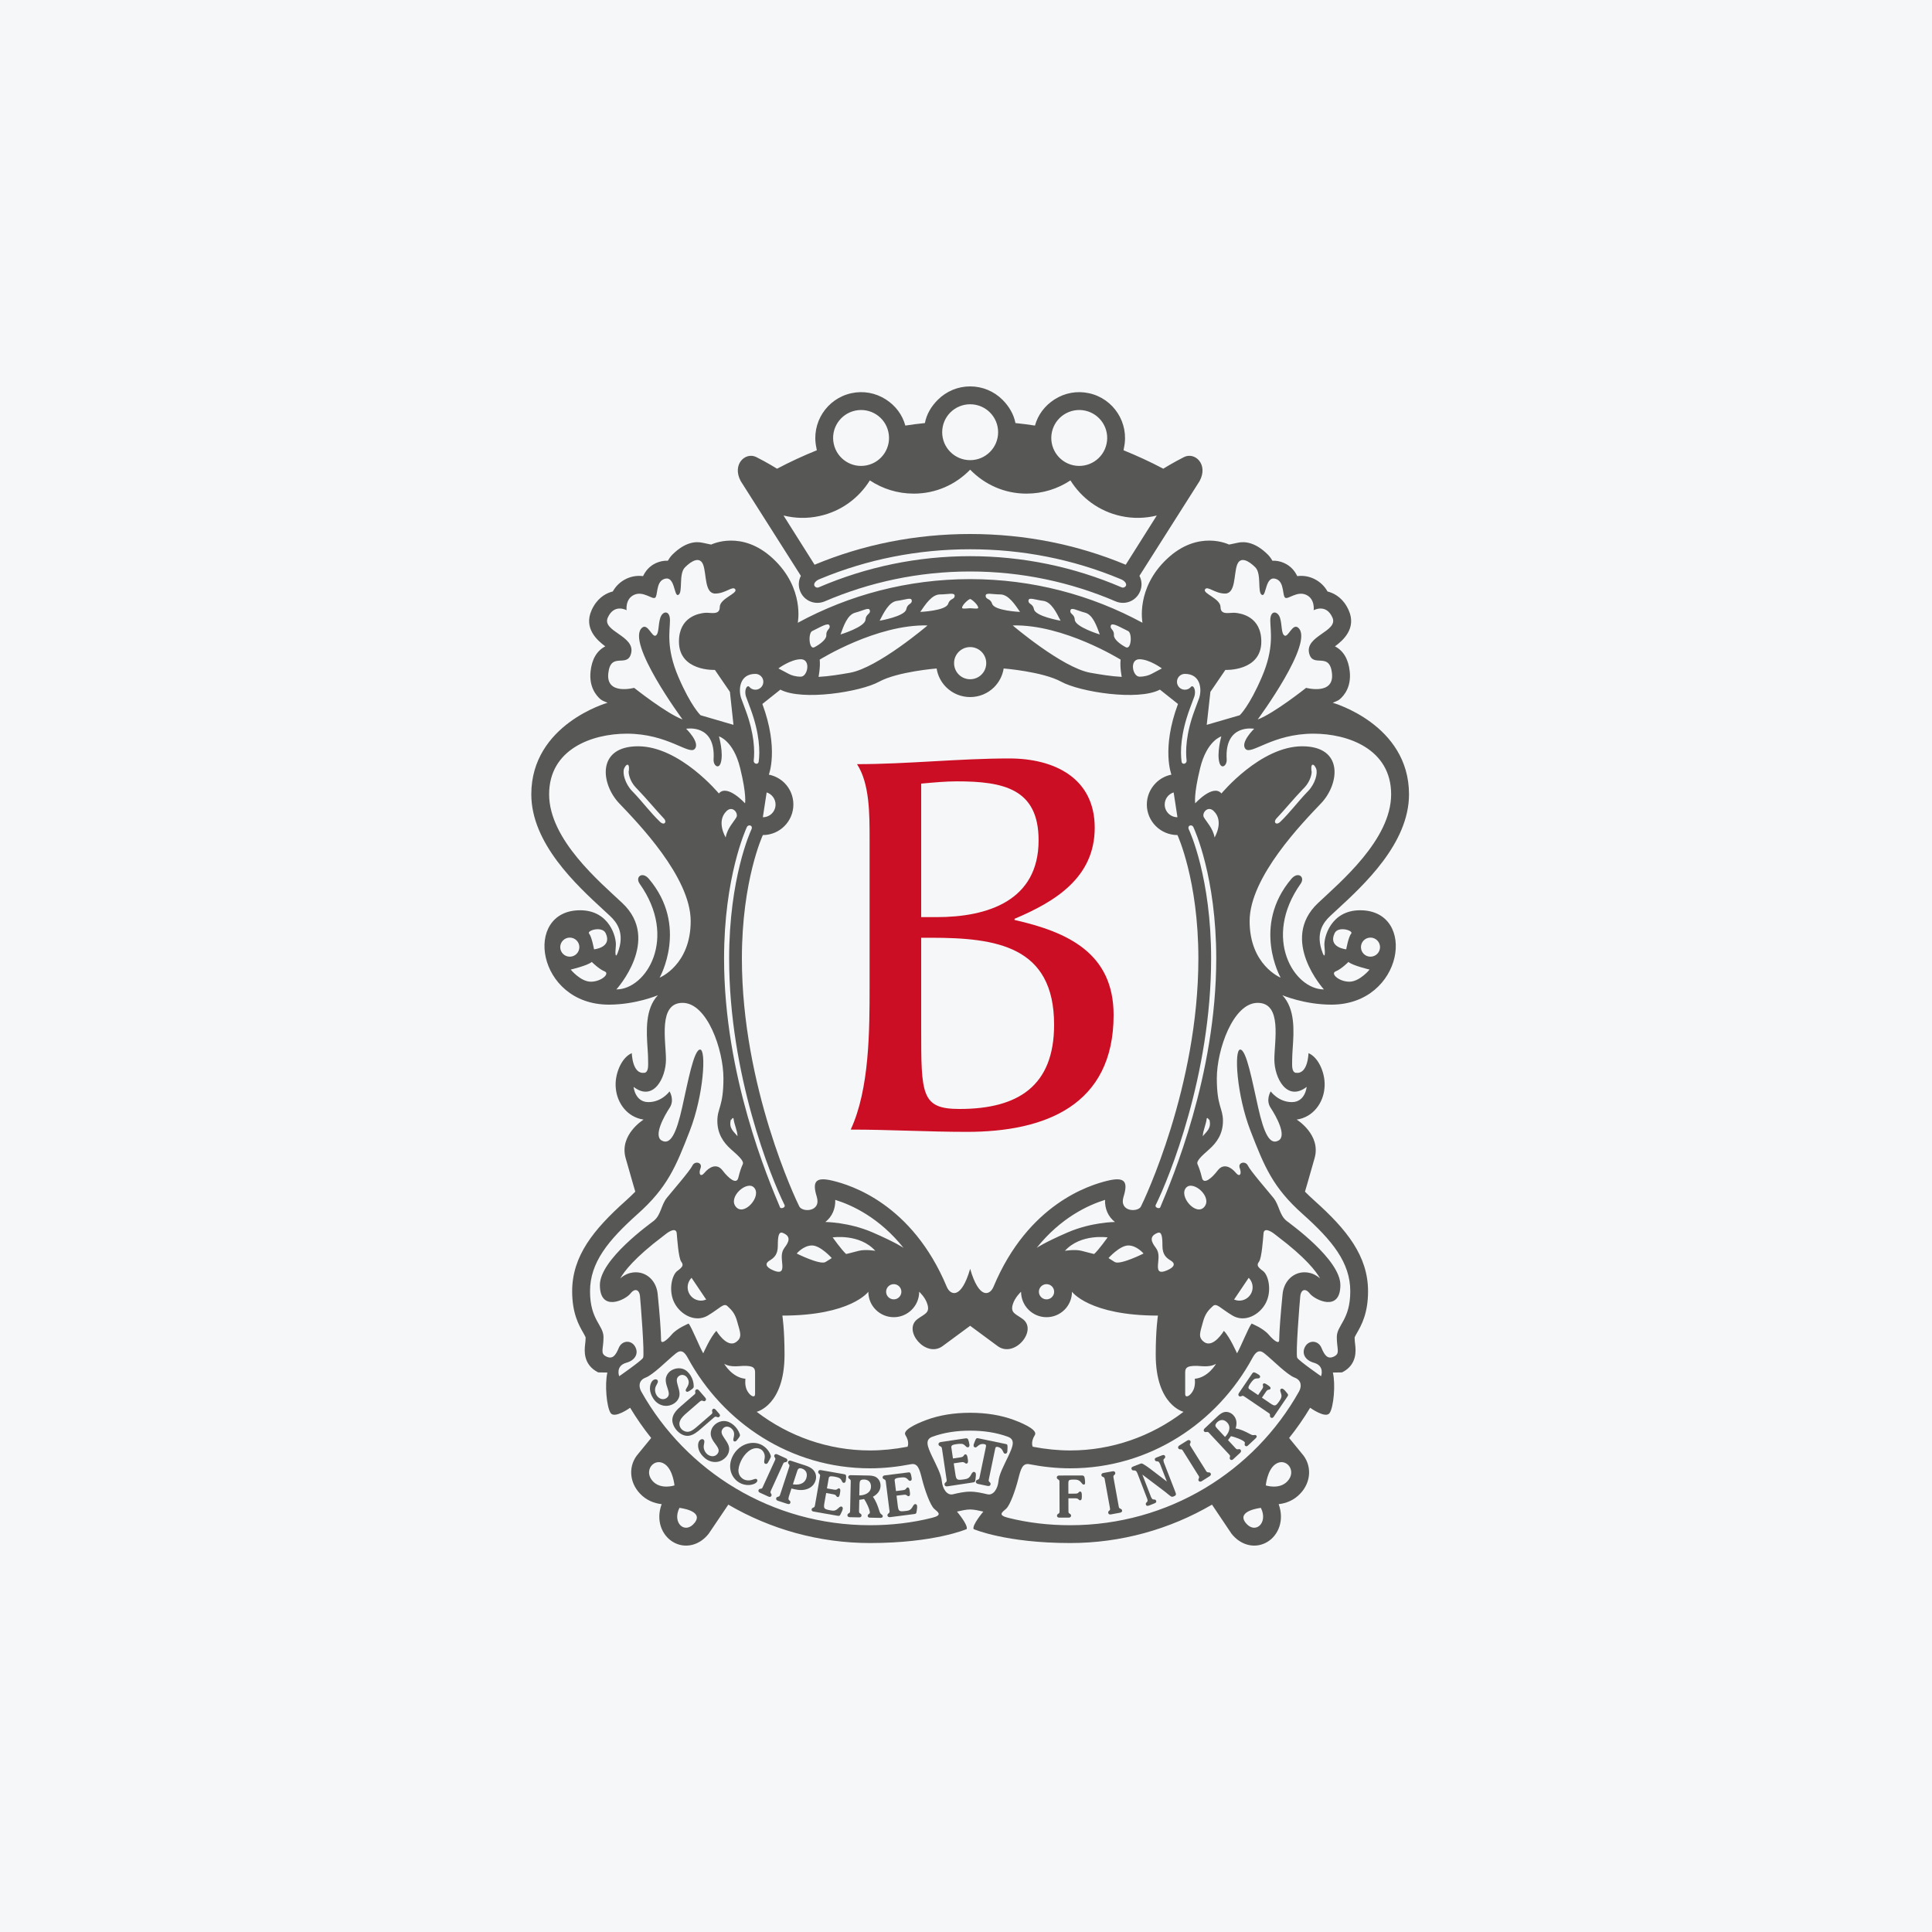 <svg width="40" height="40" viewBox="0 0 40 40" fill="none" xmlns="http://www.w3.org/2000/svg">
<rect width="40" height="40" fill="#F6F7F8"/>
<path d="M16.966 10.684C17.417 10.586 17.784 10.309 18.009 9.946C18.27 10.119 18.582 10.22 18.918 10.22C19.379 10.22 19.788 10.031 20.086 9.724C20.385 10.031 20.793 10.22 21.253 10.22C21.59 10.22 21.902 10.119 22.162 9.946C22.389 10.309 22.755 10.586 23.206 10.684C23.461 10.74 23.714 10.732 23.95 10.673L23.307 11.692C22.314 11.278 21.229 11.056 20.086 11.056C18.944 11.056 17.858 11.278 16.865 11.692L16.222 10.673C16.459 10.732 16.712 10.74 16.966 10.684ZM17.705 8.502C18.017 8.434 18.326 8.632 18.393 8.944C18.461 9.257 18.263 9.565 17.95 9.633C17.638 9.701 17.33 9.503 17.262 9.19C17.194 8.878 17.392 8.57 17.705 8.502ZM20.086 8.37C20.406 8.37 20.665 8.628 20.665 8.949C20.665 9.268 20.406 9.527 20.086 9.527C19.766 9.527 19.507 9.268 19.507 8.949C19.507 8.628 19.766 8.37 20.086 8.37ZM21.779 8.944C21.847 8.632 22.155 8.434 22.468 8.502C22.78 8.57 22.978 8.878 22.91 9.19C22.842 9.503 22.534 9.701 22.221 9.633C21.909 9.565 21.711 9.257 21.779 8.944ZM23.312 12.125C23.302 12.146 23.287 12.155 23.275 12.161C23.263 12.165 23.243 12.17 23.221 12.16C22.226 11.733 21.171 11.515 20.086 11.515C19.001 11.515 17.945 11.733 16.951 12.16C16.929 12.17 16.91 12.165 16.897 12.161C16.886 12.155 16.87 12.146 16.861 12.125C16.844 12.088 16.878 12.033 16.947 12L16.986 11.983C17.962 11.578 19.006 11.372 20.086 11.372C21.167 11.372 22.21 11.578 23.185 11.983L23.224 12C23.293 12.033 23.328 12.088 23.312 12.125ZM16.581 11.922C16.53 12.02 16.523 12.14 16.57 12.249C16.654 12.445 16.88 12.534 17.076 12.45C18 12.054 19.017 11.832 20.086 11.832C21.155 11.832 22.172 12.054 23.096 12.45C23.292 12.534 23.518 12.445 23.602 12.249C23.65 12.14 23.642 12.02 23.591 11.922L24.837 9.959C25.023 9.612 24.737 9.351 24.514 9.463C24.291 9.575 24.084 9.704 24.084 9.704C23.818 9.563 23.542 9.436 23.261 9.322C23.266 9.302 23.267 9.289 23.271 9.269C23.382 8.758 23.057 8.252 22.546 8.141C22.299 8.087 22.045 8.133 21.832 8.27C21.634 8.397 21.49 8.584 21.428 8.811C21.298 8.79 21.156 8.773 21.024 8.759C20.988 8.575 20.891 8.413 20.757 8.278C20.578 8.099 20.339 8 20.086 8C19.833 8 19.595 8.099 19.416 8.278C19.28 8.413 19.184 8.575 19.149 8.759C19.015 8.773 18.875 8.79 18.744 8.811C18.682 8.584 18.539 8.397 18.341 8.27C18.127 8.133 17.874 8.087 17.627 8.141C17.116 8.252 16.79 8.758 16.902 9.269C16.906 9.289 16.906 9.302 16.912 9.322C16.63 9.436 16.355 9.563 16.088 9.704C16.088 9.704 15.881 9.575 15.658 9.463C15.435 9.351 15.15 9.612 15.335 9.959L16.581 11.922Z" fill="#575756"/>
<path d="M28.374 19.807C28.265 19.807 28.177 19.719 28.177 19.609C28.177 19.501 28.265 19.412 28.374 19.412C28.483 19.412 28.572 19.501 28.572 19.609C28.572 19.719 28.483 19.807 28.374 19.807ZM27.937 20.325C27.723 20.325 27.537 20.157 27.654 20.111C27.771 20.065 27.918 19.916 27.918 19.916C28.002 19.991 28.356 20.074 28.356 20.074C28.356 20.074 28.151 20.325 27.937 20.325ZM27.632 19.321C27.704 19.166 28.03 19.265 27.975 19.33C27.918 19.395 27.872 19.655 27.872 19.655C27.872 19.655 27.49 19.619 27.632 19.321ZM27.152 15.953C27.152 15.953 27.137 15.841 27.174 15.833C27.212 15.823 27.248 15.911 27.248 15.911C27.289 16.008 27.228 16.227 27.084 16.378L27.053 16.41C26.873 16.598 26.707 16.822 26.507 17.015C26.42 17.098 26.357 17.02 26.426 16.947C26.594 16.77 26.763 16.56 26.977 16.336L27.008 16.305C27.134 16.172 27.17 15.995 27.152 15.953ZM26.927 18.299C27.029 18.156 26.874 18.034 26.737 18.195C25.909 19.172 26.514 20.241 26.514 20.241C26.514 20.241 25.872 19.982 25.872 19.07C25.872 18.158 26.97 17.032 27.351 16.632C27.733 16.232 27.826 15.451 26.961 15.451C26.096 15.451 25.289 16.428 25.289 16.428C25.115 16.224 24.746 16.632 24.746 16.632C24.746 16.632 24.709 16.465 24.849 15.898C24.989 15.33 25.286 15.246 25.286 15.246C25.286 15.246 25.187 15.597 25.248 15.795C25.291 15.933 25.406 15.851 25.397 15.72C25.351 14.976 25.966 15.088 25.966 15.088C25.966 15.088 25.668 15.377 25.788 15.507C25.909 15.636 26.346 15.19 27.193 15.19C27.909 15.19 28.802 15.507 28.802 16.446C28.802 17.386 27.741 18.269 27.287 18.698C26.477 19.461 27.41 20.485 27.41 20.485C26.793 20.485 26.133 19.423 26.927 18.299ZM27.053 22.503C27.053 22.503 27.026 22.818 26.746 22.818C26.468 22.818 26.309 22.596 26.309 22.596C26.309 22.596 26.197 22.772 26.309 22.939C26.42 23.107 26.649 23.518 26.469 23.614C26.29 23.712 26.17 23.47 26.049 22.93C25.927 22.391 25.807 21.73 25.677 21.73C25.547 21.73 25.602 22.67 25.891 23.414C26.179 24.158 26.355 24.587 26.97 25.135C27.584 25.684 27.956 26.14 27.956 26.735C27.956 27.331 27.677 27.433 27.677 27.684C27.677 27.935 27.751 28.019 27.621 28.084C27.49 28.149 27.425 28.065 27.36 27.907C27.295 27.749 27.104 27.737 27.023 27.878C26.942 28.019 27.021 28.164 27.202 28.214C27.435 28.279 27.351 28.493 27.351 28.493C27.351 28.493 26.895 28.177 26.858 28.112C26.82 28.047 26.909 26.948 26.921 26.832C26.933 26.716 27.016 26.651 27.118 26.782C27.221 26.912 27.751 27.176 27.751 26.605C27.751 26.075 26.711 25.336 26.635 25.275C26.486 25.153 26.486 24.949 26.365 24.8C26.244 24.651 25.887 24.239 25.837 24.134C25.788 24.027 25.621 24.066 25.668 24.186C25.713 24.307 25.668 24.382 25.584 24.279C25.5 24.177 25.337 24.067 25.211 24.233C25.085 24.398 24.92 24.534 24.885 24.384C24.849 24.233 24.82 24.167 24.793 24.102C24.765 24.037 24.876 23.935 25.034 23.796C25.193 23.656 25.32 23.474 25.32 23.207C25.32 22.939 25.193 22.911 25.193 22.325C25.193 21.739 25.528 20.763 26.039 20.763C26.552 20.763 26.384 21.554 26.384 21.935C26.384 22.316 26.644 22.818 27.053 22.503ZM26.895 28.809C25.968 30.464 24.191 31.578 22.159 31.578C21.715 31.578 21.283 31.528 20.871 31.424C20.652 31.369 20.746 31.311 20.83 31.238C20.914 31.163 21.025 30.847 21.081 30.624C21.137 30.4 21.174 30.289 21.312 30.315C21.586 30.368 21.869 30.4 22.159 30.4C23.799 30.4 25.201 29.461 25.931 28.114C26.058 27.879 26.151 28 26.254 28.084C26.355 28.168 26.653 28.465 26.802 28.521C26.951 28.577 26.951 28.707 26.895 28.809ZM26.653 30.67C26.486 30.847 26.207 30.754 26.207 30.754C26.207 30.754 26.235 30.437 26.403 30.317C26.621 30.159 26.863 30.449 26.653 30.67ZM25.788 31.526C25.593 31.275 26.105 31.219 26.105 31.219C26.263 31.535 25.984 31.777 25.788 31.526ZM20.445 30.938C20.329 30.911 20.211 30.883 20.086 30.883C19.961 30.883 19.843 30.911 19.727 30.938C19.604 30.965 19.515 30.822 19.5 30.67C19.485 30.518 19.392 30.351 19.296 30.149C19.201 29.947 19.143 29.805 19.305 29.746C19.548 29.657 19.813 29.62 20.086 29.62C20.359 29.62 20.623 29.657 20.866 29.746C21.028 29.805 20.971 29.947 20.876 30.149C20.78 30.351 20.687 30.518 20.672 30.67C20.656 30.822 20.568 30.965 20.445 30.938ZM19.3 31.424C18.888 31.528 18.456 31.578 18.013 31.578C15.98 31.578 14.203 30.464 13.276 28.809C13.22 28.707 13.22 28.577 13.369 28.521C13.518 28.465 13.816 28.168 13.918 28.084C14.02 28 14.114 27.879 14.24 28.114C14.971 29.461 16.373 30.4 18.013 30.4C18.302 30.4 18.585 30.368 18.86 30.315C18.997 30.289 19.035 30.4 19.09 30.624C19.146 30.847 19.258 31.163 19.341 31.238C19.425 31.311 19.518 31.369 19.3 31.424ZM14.383 31.526C14.188 31.777 13.909 31.535 14.067 31.219C14.067 31.219 14.579 31.275 14.383 31.526ZM13.518 30.67C13.309 30.449 13.55 30.159 13.769 30.317C13.936 30.437 13.964 30.754 13.964 30.754C13.964 30.754 13.686 30.847 13.518 30.67ZM12.82 28.493C12.82 28.493 12.736 28.279 12.969 28.214C13.151 28.164 13.23 28.019 13.148 27.878C13.067 27.737 12.876 27.749 12.811 27.907C12.746 28.065 12.681 28.149 12.55 28.084C12.42 28.019 12.495 27.935 12.495 27.684C12.495 27.433 12.216 27.331 12.216 26.735C12.216 26.14 12.588 25.684 13.201 25.135C13.816 24.587 13.993 24.158 14.281 23.414C14.57 22.67 14.625 21.73 14.495 21.73C14.365 21.73 14.244 22.391 14.123 22.93C14.002 23.47 13.88 23.712 13.701 23.614C13.523 23.518 13.751 23.107 13.862 22.939C13.974 22.772 13.862 22.596 13.862 22.596C13.862 22.596 13.704 22.818 13.425 22.818C13.146 22.818 13.118 22.503 13.118 22.503C13.528 22.818 13.788 22.316 13.788 21.935C13.788 21.554 13.621 20.763 14.132 20.763C14.644 20.763 14.978 21.739 14.978 22.325C14.978 22.911 14.852 22.939 14.852 23.207C14.852 23.474 14.978 23.656 15.136 23.796C15.294 23.935 15.406 24.037 15.379 24.102C15.35 24.167 15.323 24.233 15.286 24.384C15.25 24.534 15.086 24.398 14.96 24.233C14.834 24.067 14.672 24.177 14.588 24.279C14.504 24.382 14.457 24.307 14.504 24.186C14.55 24.066 14.383 24.027 14.335 24.134C14.285 24.239 13.927 24.651 13.806 24.8C13.686 24.949 13.686 25.153 13.537 25.275C13.46 25.336 12.42 26.075 12.42 26.605C12.42 27.176 12.951 26.912 13.052 26.782C13.155 26.651 13.239 26.716 13.25 26.832C13.261 26.948 13.35 28.047 13.314 28.112C13.276 28.177 12.82 28.493 12.82 28.493ZM13.164 16.305L13.194 16.336C13.409 16.56 13.578 16.77 13.746 16.947C13.815 17.02 13.751 17.098 13.665 17.015C13.464 16.822 13.299 16.598 13.118 16.41L13.087 16.378C12.943 16.227 12.882 16.008 12.922 15.911C12.922 15.911 12.96 15.823 12.997 15.833C13.034 15.841 13.02 15.953 13.02 15.953C13.002 15.995 13.037 16.172 13.164 16.305ZM13.245 18.299C14.039 19.423 13.379 20.485 12.761 20.485C12.761 20.485 13.695 19.461 12.886 18.698C12.431 18.269 11.369 17.386 11.369 16.446C11.369 15.507 12.262 15.19 12.978 15.19C13.825 15.19 14.262 15.636 14.383 15.507C14.504 15.377 14.206 15.088 14.206 15.088C14.206 15.088 14.82 14.976 14.774 15.72C14.766 15.851 14.879 15.933 14.922 15.795C14.985 15.597 14.885 15.246 14.885 15.246C14.885 15.246 15.183 15.33 15.323 15.898C15.463 16.465 15.425 16.632 15.425 16.632C15.425 16.632 15.056 16.224 14.883 16.428C14.883 16.428 14.076 15.451 13.211 15.451C12.346 15.451 12.439 16.232 12.82 16.632C13.201 17.032 14.3 18.158 14.3 19.07C14.3 19.982 13.657 20.241 13.657 20.241C13.657 20.241 14.262 19.172 13.434 18.195C13.298 18.034 13.143 18.156 13.245 18.299ZM12.585 12.784C12.718 12.49 12.973 12.634 12.973 12.634C12.973 12.634 12.941 12.402 13.127 12.316C13.314 12.229 13.498 12.412 13.561 12.377C13.623 12.341 13.578 12.064 13.735 11.994C13.984 11.882 13.946 12.366 14.045 12.316C14.144 12.267 14.045 11.882 14.182 11.746C14.318 11.609 14.496 11.508 14.562 11.702C14.628 11.895 14.588 12.289 14.807 12.289C15.025 12.289 15.174 12.118 15.224 12.204C15.273 12.291 14.902 12.39 14.902 12.57C14.901 12.75 14.703 12.675 14.591 12.688C14.479 12.7 14.057 12.763 14.057 13.284C14.057 13.904 14.801 13.87 14.801 13.87L15.112 14.324L15.186 15.007L14.504 14.808C14.504 14.808 14.306 14.623 14.045 14.015C13.785 13.407 13.871 13.062 13.871 12.843C13.871 12.626 13.717 12.646 13.671 12.791C13.623 12.936 13.648 13.122 13.574 13.16C13.499 13.196 13.411 12.901 13.296 12.994C12.941 13.284 14.132 14.896 14.132 14.896C13.797 14.772 13.129 14.241 13.129 14.241C13.129 14.241 12.544 14.4 12.594 13.941C12.643 13.482 12.984 13.837 13.065 13.532C13.165 13.16 12.452 13.077 12.585 12.784ZM15.639 13.952C15.73 13.952 15.804 14.025 15.804 14.116C15.804 14.207 15.73 14.28 15.639 14.28C15.586 14.28 15.539 14.255 15.509 14.215C15.454 14.179 15.408 14.301 15.443 14.416L15.536 14.667C15.731 15.19 15.736 15.565 15.708 15.767C15.698 15.842 15.597 15.818 15.605 15.745C15.627 15.553 15.622 15.2 15.437 14.704L15.344 14.453C15.286 14.277 15.309 13.952 15.639 13.952ZM15.794 16.92L15.873 16.406C15.979 16.44 16.057 16.54 16.057 16.657C16.057 16.802 15.94 16.92 15.794 16.92ZM24.378 16.92C24.232 16.92 24.114 16.802 24.114 16.657C24.114 16.54 24.191 16.44 24.299 16.406L24.378 16.92ZM16.157 14.278C16.606 14.516 17.816 14.326 18.201 14.114C18.584 13.904 19.392 13.84 19.392 13.84C19.414 13.985 19.482 14.12 19.589 14.227C19.722 14.359 19.898 14.432 20.086 14.432C20.273 14.432 20.45 14.359 20.583 14.227C20.689 14.12 20.757 13.985 20.78 13.84C20.78 13.84 21.586 13.904 21.971 14.114C22.355 14.326 23.565 14.516 24.015 14.278L24.389 14.575C24.042 15.504 24.253 16.038 24.253 16.038C24.131 16.062 24.02 16.121 23.931 16.21C23.811 16.33 23.744 16.488 23.744 16.657C23.744 17.006 24.029 17.289 24.378 17.289C24.378 17.289 24.811 18.22 24.811 19.844C24.811 22.499 23.685 24.855 23.622 24.979C23.559 25.104 23.163 25.093 23.262 24.776C23.361 24.459 23.286 24.359 22.925 24.447C22.567 24.534 21.289 24.918 20.569 26.642C20.497 26.816 20.272 26.914 20.086 26.27C19.899 26.914 19.675 26.816 19.602 26.642C18.882 24.918 17.605 24.534 17.245 24.447C16.886 24.359 16.812 24.459 16.91 24.776C17.008 25.093 16.613 25.104 16.549 24.979C16.485 24.855 15.36 22.499 15.36 19.844C15.36 18.22 15.794 17.289 15.794 17.289C16.142 17.289 16.426 17.006 16.426 16.657C16.426 16.488 16.361 16.33 16.242 16.21C16.152 16.121 16.039 16.062 15.918 16.038C15.918 16.038 16.129 15.504 15.784 14.575L16.157 14.278ZM16.581 13.649C16.793 13.649 16.724 14.01 16.579 14.01C16.472 14.01 16.386 13.982 16.33 13.952L16.116 13.839C16.116 13.839 16.371 13.649 16.581 13.649ZM16.816 13.065C16.971 12.992 17.15 12.877 17.174 12.952C17.199 13.027 17.101 13.03 17.108 13.153C17.113 13.231 16.99 13.333 16.862 13.4C16.747 13.461 16.728 13.106 16.816 13.065ZM17.709 12.684C17.875 12.641 17.995 12.562 18.01 12.64C18.025 12.718 17.927 12.708 17.919 12.831C17.909 12.982 17.402 13.136 17.402 13.136C17.464 12.967 17.542 12.726 17.709 12.684ZM18.573 12.44C18.745 12.419 18.872 12.356 18.877 12.435C18.883 12.514 18.787 12.491 18.764 12.613C18.736 12.762 18.212 12.851 18.212 12.851C18.296 12.69 18.403 12.461 18.573 12.44ZM16.971 13.657C16.971 13.657 18.151 12.921 19.204 12.949C19.204 12.949 18.179 13.823 17.601 13.928C17.397 13.964 17.163 14.003 16.947 14.014C16.947 14.014 16.988 13.813 16.971 13.657ZM19.462 12.307C19.635 12.307 19.77 12.26 19.765 12.339C19.76 12.418 19.668 12.384 19.63 12.502C19.584 12.646 19.053 12.669 19.053 12.669C19.155 12.521 19.29 12.307 19.462 12.307ZM20.086 13.397C20.27 13.397 20.419 13.546 20.419 13.73C20.419 13.915 20.27 14.063 20.086 14.063C19.902 14.063 19.753 13.915 19.753 13.73C19.753 13.546 19.902 13.397 20.086 13.397ZM20.086 12.402C20.113 12.402 20.253 12.521 20.253 12.584C20.253 12.614 20.139 12.593 20.086 12.593C20.032 12.593 19.919 12.614 19.919 12.584C19.919 12.521 20.058 12.402 20.086 12.402ZM20.709 12.307C20.881 12.307 21.016 12.521 21.119 12.669C21.119 12.669 20.588 12.646 20.542 12.502C20.504 12.384 20.412 12.418 20.407 12.339C20.402 12.26 20.537 12.307 20.709 12.307ZM21.598 12.44C21.769 12.461 21.875 12.69 21.958 12.851C21.958 12.851 21.435 12.762 21.407 12.613C21.384 12.491 21.288 12.514 21.293 12.435C21.298 12.356 21.427 12.419 21.598 12.44ZM22.161 12.64C22.176 12.562 22.295 12.641 22.463 12.684C22.629 12.726 22.707 12.967 22.77 13.136C22.77 13.136 22.261 12.982 22.252 12.831C22.245 12.708 22.146 12.718 22.161 12.64ZM23.224 14.014C23.008 14.003 22.775 13.964 22.571 13.928C21.992 13.823 20.967 12.949 20.967 12.949C22.02 12.921 23.201 13.657 23.201 13.657C23.183 13.813 23.224 14.014 23.224 14.014ZM22.998 12.952C23.022 12.877 23.2 12.992 23.356 13.065C23.444 13.106 23.425 13.461 23.308 13.4C23.181 13.333 23.059 13.231 23.063 13.153C23.071 13.03 22.973 13.027 22.998 12.952ZM23.59 13.649C23.8 13.649 24.055 13.839 24.055 13.839L23.842 13.952C23.785 13.982 23.699 14.01 23.593 14.01C23.447 14.01 23.379 13.649 23.59 13.649ZM23.928 25.832C23.844 25.721 23.779 25.6 23.965 25.526C24.054 25.49 24.067 25.609 24.067 25.795C24.067 25.981 24.151 26.046 24.244 26.102C24.337 26.159 24.319 26.233 24.169 26.298C24.021 26.363 23.965 26.335 23.974 26.195C23.983 26.056 24.012 25.944 23.928 25.832ZM21.825 26.744C21.825 26.831 21.754 26.902 21.667 26.902C21.581 26.902 21.509 26.831 21.509 26.744C21.509 26.657 21.581 26.587 21.667 26.587C21.754 26.587 21.825 26.657 21.825 26.744ZM22.932 25.619C22.932 25.619 22.747 25.879 22.653 25.963C22.653 25.963 22.533 25.935 22.393 25.897C22.253 25.861 22.048 25.897 22.048 25.897C22.375 25.535 22.932 25.619 22.932 25.619ZM23.361 25.786C23.537 25.786 23.676 25.953 23.676 25.953C23.676 25.953 23.193 26.195 23.08 26.129C22.968 26.061 22.951 26.046 22.951 26.046C22.951 26.046 23.183 25.786 23.361 25.786ZM22.104 25.516C21.611 25.73 21.463 25.836 21.463 25.836C21.964 25.209 22.533 24.949 22.879 24.842C22.871 25.026 22.945 25.192 23.083 25.3C23.083 25.3 22.598 25.302 22.104 25.516ZM17.22 26.046C17.22 26.046 17.204 26.061 17.091 26.129C16.978 26.195 16.495 25.953 16.495 25.953C16.495 25.953 16.634 25.786 16.812 25.786C16.988 25.786 17.22 26.046 17.22 26.046ZM18.122 25.897C18.122 25.897 17.919 25.861 17.779 25.897C17.639 25.935 17.518 25.963 17.518 25.963C17.425 25.879 17.239 25.619 17.239 25.619C17.239 25.619 17.797 25.535 18.122 25.897ZM18.662 26.744C18.662 26.831 18.591 26.902 18.505 26.902C18.417 26.902 18.346 26.831 18.346 26.744C18.346 26.657 18.417 26.587 18.505 26.587C18.591 26.587 18.662 26.657 18.662 26.744ZM18.067 25.516C17.574 25.302 17.088 25.3 17.088 25.3C17.226 25.192 17.3 25.026 17.293 24.842C17.638 24.949 18.207 25.209 18.707 25.836C18.707 25.836 18.56 25.73 18.067 25.516ZM16.198 26.195C16.207 26.335 16.15 26.363 16.002 26.298C15.853 26.233 15.835 26.159 15.928 26.102C16.02 26.046 16.104 25.981 16.104 25.795C16.104 25.609 16.118 25.49 16.207 25.526C16.392 25.6 16.327 25.721 16.243 25.832C16.16 25.944 16.188 26.056 16.198 26.195ZM15.044 16.791C15.167 16.672 15.294 16.837 15.246 16.922C15.198 17.007 15.053 17.154 15.025 17.339C15.025 17.339 14.82 17.005 15.044 16.791ZM15.269 23.525C15.201 23.432 15.08 23.366 15.133 23.178C15.16 23.192 15.146 23.138 15.186 23.151C15.2 23.286 15.268 23.406 15.269 23.525ZM14.991 19.844C14.991 18.157 15.441 17.174 15.459 17.133C15.488 17.055 15.602 17.085 15.555 17.178C15.536 17.218 15.096 18.181 15.096 19.844C15.096 22.25 15.963 24.384 16.243 24.948C16.27 25.002 16.166 25.035 16.15 24.997C15.905 24.415 14.991 22.263 14.991 19.844ZM15.236 24.986C15.066 24.782 15.467 24.433 15.611 24.587C15.779 24.763 15.406 25.191 15.236 24.986ZM14.237 26.651C14.237 26.576 14.268 26.506 14.318 26.456L14.621 26.906C14.588 26.919 14.551 26.928 14.514 26.928C14.361 26.928 14.237 26.804 14.237 26.651ZM13.964 26.977C14.095 27.228 14.402 27.386 14.653 27.238C14.904 27.089 14.984 26.967 15.062 27.043C15.14 27.117 15.217 27.182 15.267 27.377C15.318 27.571 15.382 27.686 15.239 27.786C15.05 27.92 14.832 27.554 14.832 27.554C14.709 27.678 14.56 28.019 14.56 28.019C14.485 27.894 14.326 27.49 14.258 27.403C14.258 27.403 14.02 27.498 13.909 27.628C13.797 27.758 13.689 27.836 13.687 27.746C13.683 27.532 13.66 27.23 13.617 26.796C13.597 26.58 13.469 26.412 13.283 26.358C13.221 26.34 13.027 26.303 12.841 26.469C12.925 26.318 13.145 26.034 13.722 25.598C13.744 25.581 13.758 25.57 13.77 25.561C13.88 25.47 14.001 25.421 14.011 25.535C14.021 25.649 14.048 26.046 14.104 26.121C14.16 26.195 14.132 26.233 14.02 26.316C13.909 26.4 13.834 26.726 13.964 26.977ZM14.994 28.236C15.143 28.323 15.323 28.273 15.441 28.279C15.558 28.285 15.633 28.298 15.633 28.409V28.863C15.633 28.943 15.546 28.919 15.477 28.806C15.409 28.695 15.434 28.546 15.434 28.546C15.155 28.521 14.994 28.236 14.994 28.236ZM20.993 29.399C20.724 29.299 20.419 29.25 20.086 29.25C19.753 29.25 19.447 29.299 19.179 29.399C18.913 29.498 18.688 29.62 18.746 29.712C18.839 29.861 18.789 29.953 18.789 29.953C18.523 30.004 18.262 30.03 18.013 30.03C17.155 30.03 16.336 29.741 15.666 29.23C15.666 29.23 16.243 29.098 16.243 28.047C16.243 27.517 16.198 27.238 16.198 27.238C17.621 27.238 17.978 26.744 17.978 26.744C17.978 26.885 18.032 27.018 18.132 27.117C18.231 27.216 18.364 27.271 18.505 27.271C18.795 27.271 19.031 27.035 19.031 26.744C19.031 26.744 19.165 26.865 19.204 27.014C19.251 27.186 19.143 27.201 18.994 27.311C18.684 27.544 19.167 28.125 19.515 27.87C19.701 27.734 20.086 27.449 20.086 27.449C20.086 27.449 20.47 27.734 20.656 27.87C21.004 28.125 21.487 27.544 21.177 27.311C21.028 27.201 20.92 27.186 20.966 27.014C21.007 26.865 21.14 26.744 21.14 26.744C21.14 27.035 21.377 27.271 21.667 27.271C21.808 27.271 21.94 27.216 22.04 27.117C22.139 27.018 22.194 26.885 22.194 26.744C22.194 26.744 22.551 27.238 23.974 27.238C23.974 27.238 23.928 27.517 23.928 28.047C23.928 29.098 24.504 29.23 24.504 29.23C23.836 29.741 23.016 30.03 22.159 30.03C21.909 30.03 21.649 30.004 21.382 29.953C21.382 29.953 21.332 29.861 21.425 29.712C21.483 29.62 21.258 29.498 20.993 29.399ZM24.935 24.986C24.765 25.191 24.393 24.763 24.56 24.587C24.706 24.433 25.105 24.782 24.935 24.986ZM24.693 28.806C24.625 28.919 24.538 28.943 24.538 28.863V28.409C24.538 28.298 24.612 28.285 24.731 28.279C24.849 28.273 25.029 28.323 25.177 28.236C25.177 28.236 25.016 28.521 24.736 28.546C24.736 28.546 24.761 28.695 24.693 28.806ZM25.55 26.906L25.853 26.456C25.903 26.506 25.934 26.576 25.934 26.651C25.934 26.804 25.811 26.928 25.658 26.928C25.62 26.928 25.584 26.919 25.55 26.906ZM26.207 26.977C26.337 26.726 26.263 26.4 26.151 26.316C26.039 26.233 26.011 26.195 26.067 26.121C26.123 26.046 26.15 25.649 26.16 25.535C26.17 25.421 26.29 25.47 26.403 25.561C26.413 25.57 26.427 25.581 26.45 25.598C27.027 26.034 27.247 26.318 27.331 26.469C27.144 26.303 26.949 26.34 26.889 26.358C26.703 26.412 26.575 26.58 26.554 26.796C26.512 27.23 26.488 27.532 26.484 27.746C26.483 27.836 26.374 27.758 26.263 27.628C26.151 27.498 25.913 27.403 25.913 27.403C25.845 27.49 25.686 27.894 25.611 28.019C25.611 28.019 25.462 27.678 25.339 27.554C25.339 27.554 25.122 27.92 24.932 27.786C24.79 27.686 24.855 27.571 24.904 27.377C24.955 27.182 25.031 27.117 25.109 27.043C25.188 26.967 25.267 27.089 25.519 27.238C25.769 27.386 26.076 27.228 26.207 26.977ZM24.903 23.525C24.904 23.406 24.971 23.286 24.985 23.151C25.025 23.138 25.012 23.192 25.038 23.178C25.091 23.366 24.97 23.432 24.903 23.525ZM25.128 16.791C25.351 17.005 25.146 17.339 25.146 17.339C25.118 17.154 24.973 17.007 24.925 16.922C24.876 16.837 25.004 16.672 25.128 16.791ZM25.181 19.844C25.181 22.263 24.267 24.415 24.021 24.997C24.006 25.035 23.901 25.002 23.928 24.948C24.208 24.384 25.075 22.25 25.075 19.844C25.075 18.181 24.636 17.218 24.616 17.178C24.57 17.085 24.683 17.055 24.711 17.133C24.731 17.174 25.181 18.157 25.181 19.844ZM24.532 13.952C24.862 13.952 24.886 14.277 24.827 14.453L24.734 14.704C24.549 15.2 24.545 15.553 24.567 15.745C24.574 15.818 24.473 15.842 24.463 15.767C24.436 15.565 24.441 15.19 24.636 14.667L24.729 14.416C24.765 14.301 24.716 14.179 24.663 14.215C24.632 14.255 24.586 14.28 24.532 14.28C24.441 14.28 24.368 14.207 24.368 14.116C24.368 14.025 24.441 13.952 24.532 13.952ZM24.948 12.204C24.998 12.118 25.146 12.289 25.365 12.289C25.584 12.289 25.544 11.895 25.61 11.702C25.675 11.508 25.853 11.609 25.99 11.746C26.126 11.882 26.027 12.267 26.126 12.316C26.225 12.366 26.188 11.882 26.436 11.994C26.594 12.064 26.547 12.341 26.611 12.377C26.672 12.412 26.858 12.229 27.044 12.316C27.231 12.402 27.198 12.634 27.198 12.634C27.198 12.634 27.454 12.49 27.586 12.784C27.718 13.077 27.007 13.16 27.106 13.532C27.187 13.837 27.528 13.482 27.577 13.941C27.627 14.4 27.042 14.241 27.042 14.241C27.042 14.241 26.374 14.772 26.039 14.896C26.039 14.896 27.231 13.284 26.875 12.994C26.761 12.901 26.672 13.196 26.597 13.16C26.523 13.122 26.547 12.936 26.501 12.791C26.453 12.646 26.3 12.626 26.3 12.843C26.3 13.062 26.387 13.407 26.126 14.015C25.866 14.623 25.668 14.808 25.668 14.808L24.984 15.007L25.06 14.324L25.37 13.87C25.37 13.87 26.114 13.904 26.114 13.284C26.114 12.763 25.692 12.7 25.58 12.688C25.469 12.675 25.271 12.75 25.27 12.57C25.269 12.39 24.899 12.291 24.948 12.204ZM12.299 19.655C12.299 19.655 12.252 19.395 12.197 19.33C12.141 19.265 12.466 19.166 12.54 19.321C12.681 19.619 12.299 19.655 12.299 19.655ZM12.234 20.325C12.02 20.325 11.816 20.074 11.816 20.074C11.816 20.074 12.168 19.991 12.252 19.916C12.252 19.916 12.401 20.065 12.517 20.111C12.635 20.157 12.448 20.325 12.234 20.325ZM11.599 19.609C11.599 19.501 11.688 19.412 11.797 19.412C11.906 19.412 11.995 19.501 11.995 19.609C11.995 19.719 11.906 19.807 11.797 19.807C11.688 19.807 11.599 19.719 11.599 19.609ZM28.16 18.846C27.552 18.846 27.404 19.411 27.421 19.585C27.439 19.759 27.429 19.844 27.385 19.732C27.225 19.321 27.401 19.096 27.539 18.966L27.675 18.84C28.234 18.325 29.172 17.462 29.172 16.446C29.172 14.995 27.593 14.55 27.593 14.55C27.638 14.528 27.698 14.512 27.739 14.477C27.831 14.398 27.979 14.22 27.945 13.901C27.917 13.646 27.814 13.473 27.639 13.382C27.807 13.259 28.092 13.008 27.922 12.632C27.816 12.395 27.65 12.299 27.53 12.259C27.515 12.254 27.5 12.25 27.485 12.246C27.425 12.138 27.331 12.043 27.2 11.981C27.077 11.924 26.959 11.915 26.858 11.928C26.809 11.824 26.727 11.72 26.587 11.657C26.508 11.621 26.424 11.605 26.343 11.609C26.319 11.565 26.289 11.523 26.251 11.484C25.987 11.22 25.763 11.205 25.621 11.238C25.453 11.276 25.444 11.274 25.444 11.274C25.444 11.274 24.811 10.957 24.16 11.572C23.509 12.185 23.654 12.894 23.654 12.894C22.593 12.318 21.377 11.99 20.086 11.99C18.794 11.99 17.578 12.318 16.517 12.894C16.517 12.894 16.663 12.185 16.011 11.572C15.36 10.957 14.727 11.274 14.727 11.274C14.727 11.274 14.719 11.276 14.55 11.238C14.408 11.205 14.184 11.22 13.92 11.484C13.882 11.523 13.852 11.565 13.827 11.609C13.747 11.605 13.664 11.621 13.583 11.657C13.444 11.72 13.363 11.824 13.314 11.928C13.211 11.915 13.095 11.924 12.971 11.981C12.84 12.043 12.747 12.138 12.687 12.246C12.672 12.25 12.656 12.254 12.641 12.259C12.521 12.299 12.356 12.395 12.249 12.632C12.079 13.008 12.365 13.259 12.532 13.382C12.357 13.473 12.254 13.646 12.227 13.901C12.193 14.22 12.341 14.398 12.432 14.477C12.473 14.512 12.533 14.528 12.579 14.55C12.579 14.55 11 14.995 11 16.446C11 17.462 11.936 18.325 12.496 18.84L12.632 18.966C12.77 19.096 12.947 19.321 12.787 19.732C12.743 19.844 12.733 19.759 12.75 19.585C12.768 19.411 12.62 18.846 12.011 18.846C10.82 18.846 11.106 20.8 12.606 20.8C13.165 20.8 13.621 20.605 13.621 20.605C13.353 20.892 13.383 21.349 13.408 21.717C13.414 21.799 13.418 21.878 13.418 21.935C13.418 22.052 13.434 22.186 13.347 22.212C13.345 22.211 13.345 22.211 13.344 22.21C13.09 22.251 13.081 21.804 13.081 21.804C12.858 21.898 12.718 22.26 12.75 22.535C12.776 22.831 12.981 23.13 13.325 23.18C13.325 23.18 12.817 23.491 12.953 23.976C13.09 24.459 13.153 24.672 13.153 24.672C13.094 24.732 13.028 24.795 12.956 24.86C12.29 25.455 11.846 26.002 11.846 26.735C11.846 27.194 11.986 27.439 12.079 27.6C12.096 27.631 12.119 27.673 12.125 27.689C12.125 27.744 12.119 27.79 12.114 27.834C12.101 27.949 12.065 28.253 12.385 28.414L12.575 28.417C12.517 28.666 12.56 29.135 12.643 29.256C12.727 29.377 13.046 29.146 13.046 29.146C13.178 29.365 13.324 29.574 13.482 29.772L13.215 30.098C13.006 30.335 13.022 30.683 13.25 30.923C13.379 31.061 13.541 31.124 13.699 31.142C13.573 31.481 13.707 31.782 13.921 31.917C14.168 32.073 14.478 32.005 14.674 31.752L15.079 31.152C15.954 31.663 16.963 31.947 18.013 31.947C19.351 31.947 20.014 31.658 20.014 31.658C20.048 31.573 19.813 31.296 19.813 31.296C19.91 31.274 20.004 31.252 20.086 31.252C20.166 31.252 20.261 31.274 20.359 31.296C20.359 31.296 20.123 31.573 20.157 31.658C20.157 31.658 20.821 31.947 22.159 31.947C23.208 31.947 24.218 31.663 25.093 31.152L25.496 31.752C25.694 32.005 26.003 32.073 26.25 31.917C26.464 31.782 26.597 31.481 26.473 31.142C26.631 31.124 26.792 31.061 26.921 30.923C27.15 30.683 27.165 30.335 26.957 30.098L26.69 29.772C26.848 29.574 26.994 29.365 27.125 29.146C27.125 29.146 27.444 29.377 27.528 29.256C27.611 29.135 27.654 28.666 27.596 28.417L27.786 28.414C28.107 28.253 28.07 27.949 28.057 27.834C28.051 27.79 28.046 27.744 28.046 27.689C28.052 27.673 28.075 27.631 28.093 27.6C28.185 27.439 28.324 27.194 28.324 26.735C28.324 26.002 27.881 25.455 27.216 24.86C27.143 24.795 27.078 24.732 27.018 24.672C27.018 24.672 27.082 24.459 27.218 23.976C27.354 23.491 26.847 23.18 26.847 23.18C27.191 23.13 27.395 22.831 27.421 22.535C27.454 22.26 27.314 21.898 27.091 21.804C27.091 21.804 27.082 22.251 26.828 22.21C26.826 22.211 26.826 22.211 26.825 22.212C26.737 22.186 26.753 22.052 26.753 21.935C26.753 21.878 26.758 21.799 26.763 21.717C26.789 21.349 26.82 20.892 26.55 20.605C26.55 20.605 27.007 20.8 27.565 20.8C29.066 20.8 29.351 18.846 28.16 18.846Z" fill="#575756"/>
<path d="M14.066 28.903C14.076 28.85 14.063 28.787 14.048 28.738L14.026 28.659C14.011 28.6 13.993 28.528 14.066 28.483C14.132 28.442 14.201 28.48 14.231 28.529C14.319 28.67 14.171 28.753 14.2 28.799C14.213 28.821 14.237 28.82 14.261 28.805C14.287 28.789 14.329 28.763 14.348 28.742C14.36 28.73 14.363 28.716 14.363 28.701C14.363 28.623 14.338 28.542 14.298 28.479C14.26 28.418 14.206 28.363 14.134 28.34C14.06 28.318 13.972 28.328 13.899 28.373C13.832 28.414 13.793 28.48 13.784 28.549C13.778 28.604 13.797 28.673 13.815 28.723C13.827 28.758 13.846 28.818 13.847 28.856C13.848 28.893 13.83 28.926 13.795 28.948C13.714 28.998 13.632 28.948 13.595 28.889C13.571 28.851 13.559 28.803 13.563 28.757C13.568 28.714 13.585 28.686 13.606 28.648C13.62 28.623 13.628 28.6 13.614 28.577C13.599 28.552 13.56 28.552 13.532 28.569C13.471 28.607 13.454 28.7 13.456 28.758C13.46 28.826 13.485 28.89 13.52 28.946C13.563 29.016 13.624 29.07 13.708 29.095C13.786 29.119 13.877 29.107 13.953 29.059C14.012 29.022 14.052 28.966 14.066 28.903Z" fill="#575756"/>
<path d="M14.784 29.346C14.81 29.324 14.82 29.329 14.846 29.338C14.861 29.344 14.876 29.348 14.892 29.333C14.921 29.308 14.9 29.281 14.883 29.262L14.825 29.195C14.808 29.176 14.785 29.151 14.756 29.176C14.74 29.191 14.741 29.205 14.745 29.22C14.75 29.249 14.754 29.259 14.728 29.281L14.448 29.523C14.4 29.565 14.337 29.621 14.276 29.638C14.211 29.657 14.145 29.627 14.108 29.586C14.067 29.538 14.05 29.473 14.085 29.404C14.113 29.345 14.17 29.294 14.218 29.253L14.478 29.027C14.518 28.998 14.521 28.99 14.56 29.006C14.574 29.013 14.588 29.014 14.603 29.001C14.63 28.977 14.613 28.951 14.598 28.933L14.47 28.785C14.455 28.768 14.431 28.753 14.407 28.774C14.39 28.788 14.393 28.802 14.393 28.818L14.396 28.831C14.401 28.856 14.377 28.872 14.359 28.887L14.097 29.114C14.016 29.185 13.935 29.266 13.921 29.372C13.91 29.462 13.959 29.554 14.007 29.609C14.064 29.675 14.152 29.736 14.254 29.727C14.353 29.717 14.443 29.642 14.518 29.576L14.784 29.346Z" fill="#575756"/>
<path d="M14.983 29.755C14.95 29.705 14.912 29.642 14.967 29.577C15.016 29.517 15.094 29.533 15.138 29.57C15.265 29.677 15.149 29.801 15.192 29.836C15.211 29.853 15.233 29.845 15.252 29.823C15.271 29.8 15.303 29.763 15.315 29.737C15.323 29.721 15.321 29.707 15.317 29.693C15.292 29.619 15.243 29.55 15.185 29.501C15.131 29.456 15.063 29.42 14.987 29.421C14.911 29.421 14.828 29.458 14.774 29.523C14.723 29.583 14.706 29.657 14.719 29.726C14.73 29.78 14.769 29.842 14.802 29.883C14.824 29.913 14.861 29.963 14.873 29.999C14.886 30.033 14.879 30.071 14.852 30.103C14.791 30.175 14.698 30.153 14.643 30.108C14.609 30.079 14.583 30.037 14.573 29.991C14.564 29.95 14.572 29.918 14.58 29.875C14.585 29.847 14.587 29.823 14.565 29.805C14.543 29.786 14.506 29.798 14.485 29.823C14.439 29.878 14.451 29.972 14.471 30.026C14.496 30.09 14.54 30.143 14.59 30.186C14.653 30.239 14.727 30.271 14.815 30.269C14.897 30.268 14.979 30.228 15.037 30.159C15.082 30.106 15.102 30.04 15.096 29.977C15.09 29.923 15.058 29.867 15.029 29.825L14.983 29.755Z" fill="#575756"/>
<path d="M15.586 30.634C15.517 30.659 15.443 30.655 15.389 30.623C15.324 30.583 15.283 30.516 15.289 30.427C15.295 30.352 15.33 30.26 15.37 30.194C15.415 30.119 15.473 30.055 15.546 30.014C15.618 29.976 15.693 29.971 15.755 30.008C15.787 30.027 15.813 30.062 15.826 30.105C15.839 30.147 15.834 30.179 15.826 30.224C15.822 30.249 15.814 30.288 15.837 30.302C15.859 30.315 15.883 30.309 15.898 30.284C15.911 30.262 15.951 30.189 15.958 30.168C15.963 30.149 15.957 30.132 15.95 30.116C15.921 30.038 15.857 29.968 15.79 29.927C15.602 29.813 15.327 29.884 15.189 30.112C15.053 30.337 15.119 30.582 15.303 30.694C15.362 30.73 15.436 30.75 15.509 30.746C15.554 30.743 15.643 30.726 15.673 30.677C15.685 30.657 15.681 30.633 15.665 30.623C15.643 30.61 15.609 30.626 15.586 30.634Z" fill="#575756"/>
<path d="M15.958 30.913C15.943 30.892 15.958 30.869 15.968 30.846L16.204 30.328C16.214 30.305 16.222 30.278 16.247 30.276L16.261 30.273C16.276 30.27 16.29 30.269 16.299 30.249C16.312 30.22 16.291 30.201 16.27 30.192L16.095 30.112C16.075 30.102 16.047 30.099 16.033 30.128C16.024 30.148 16.032 30.159 16.039 30.173L16.047 30.185C16.062 30.206 16.047 30.229 16.037 30.251L15.8 30.769C15.79 30.792 15.783 30.819 15.757 30.822L15.744 30.823C15.728 30.826 15.715 30.828 15.706 30.848C15.693 30.877 15.714 30.896 15.734 30.905L15.909 30.985C15.929 30.995 15.958 30.998 15.971 30.969C15.98 30.949 15.973 30.938 15.964 30.924L15.958 30.913Z" fill="#575756"/>
<path d="M16.694 30.604C16.649 30.738 16.513 30.746 16.416 30.731L16.502 30.467C16.51 30.443 16.517 30.417 16.538 30.405C16.558 30.393 16.585 30.399 16.605 30.406C16.685 30.432 16.725 30.506 16.694 30.604ZM16.844 30.441C16.798 30.387 16.736 30.362 16.674 30.341L16.377 30.244C16.356 30.236 16.327 30.236 16.317 30.267C16.311 30.287 16.319 30.297 16.328 30.31L16.337 30.321C16.354 30.34 16.341 30.364 16.334 30.388L16.157 30.929C16.149 30.953 16.144 30.98 16.119 30.986L16.106 30.989C16.091 30.993 16.078 30.997 16.071 31.017C16.061 31.048 16.084 31.065 16.106 31.072L16.286 31.131C16.307 31.137 16.35 31.155 16.362 31.116C16.37 31.095 16.365 31.085 16.351 31.072C16.337 31.06 16.325 31.051 16.324 31.028C16.325 31.017 16.327 31.003 16.331 30.989L16.386 30.818C16.475 30.842 16.573 30.862 16.666 30.841C16.757 30.823 16.848 30.766 16.883 30.659C16.911 30.576 16.893 30.497 16.844 30.441Z" fill="#575756"/>
<path d="M17.462 30.519L16.995 30.437C16.974 30.434 16.945 30.437 16.941 30.469C16.936 30.49 16.945 30.499 16.957 30.511L16.967 30.52C16.987 30.536 16.978 30.562 16.974 30.587L16.876 31.148C16.871 31.172 16.871 31.201 16.846 31.21L16.835 31.215C16.82 31.222 16.808 31.227 16.805 31.248C16.798 31.28 16.824 31.293 16.846 31.296L17.333 31.381C17.378 31.389 17.387 31.386 17.408 31.34C17.423 31.311 17.444 31.268 17.449 31.235C17.453 31.214 17.438 31.195 17.421 31.191C17.394 31.186 17.365 31.218 17.346 31.235C17.293 31.284 17.253 31.281 17.194 31.27C17.059 31.245 17.048 31.235 17.069 31.114L17.105 30.911L17.254 30.938C17.323 30.949 17.308 30.988 17.342 30.995C17.381 31.002 17.388 30.934 17.393 30.903C17.398 30.873 17.407 30.821 17.372 30.815C17.338 30.809 17.343 30.854 17.272 30.842L17.121 30.816L17.159 30.598C17.161 30.582 17.174 30.571 17.19 30.567C17.209 30.562 17.253 30.569 17.274 30.571C17.304 30.577 17.348 30.587 17.372 30.599C17.399 30.612 17.412 30.629 17.427 30.658C17.436 30.679 17.445 30.697 17.466 30.701C17.492 30.705 17.506 30.684 17.511 30.656C17.516 30.632 17.523 30.563 17.514 30.542C17.505 30.524 17.477 30.521 17.462 30.519Z" fill="#575756"/>
<path d="M17.791 30.961L17.796 30.732C17.797 30.707 17.798 30.671 17.814 30.653C17.829 30.635 17.868 30.631 17.89 30.632C17.969 30.633 18.034 30.677 18.033 30.781C18.029 30.92 17.887 30.96 17.791 30.961ZM18.253 31.356C18.224 31.336 18.218 31.318 18.206 31.283C18.173 31.177 18.136 31.074 18.072 30.989C18.153 30.946 18.228 30.873 18.231 30.762C18.232 30.686 18.196 30.619 18.14 30.584C18.091 30.554 18.027 30.549 17.973 30.549L17.612 30.542C17.59 30.541 17.562 30.549 17.562 30.582C17.562 30.603 17.573 30.61 17.586 30.619L17.597 30.628C17.618 30.641 17.614 30.668 17.613 30.693L17.601 31.261C17.6 31.286 17.604 31.313 17.582 31.326L17.569 31.333C17.557 31.343 17.545 31.349 17.545 31.37C17.544 31.402 17.572 31.412 17.593 31.412L17.787 31.416C17.809 31.417 17.836 31.408 17.837 31.377C17.838 31.355 17.827 31.348 17.814 31.338L17.803 31.331C17.781 31.317 17.786 31.29 17.786 31.265L17.791 31.053L17.891 31.036C17.93 31.09 18.011 31.255 18.009 31.316C18.009 31.349 17.965 31.345 17.965 31.381C17.964 31.422 18 31.421 18.024 31.422L18.223 31.426C18.242 31.426 18.276 31.424 18.277 31.392C18.277 31.371 18.266 31.366 18.253 31.356Z" fill="#575756"/>
<path d="M18.946 31.141C18.92 31.144 18.901 31.183 18.888 31.206C18.852 31.267 18.813 31.276 18.753 31.283C18.616 31.299 18.602 31.292 18.587 31.171L18.562 30.966L18.713 30.948C18.781 30.938 18.779 30.981 18.813 30.977C18.853 30.972 18.84 30.905 18.835 30.873C18.832 30.843 18.825 30.791 18.79 30.796C18.756 30.8 18.772 30.842 18.701 30.852L18.55 30.871L18.523 30.652C18.52 30.636 18.528 30.622 18.543 30.613C18.56 30.602 18.603 30.595 18.625 30.593C18.655 30.589 18.699 30.585 18.726 30.589C18.755 30.594 18.773 30.607 18.796 30.63C18.811 30.647 18.825 30.662 18.846 30.659C18.872 30.657 18.88 30.632 18.875 30.603C18.873 30.579 18.86 30.511 18.845 30.493C18.83 30.479 18.804 30.484 18.787 30.487L18.319 30.546C18.297 30.549 18.27 30.56 18.274 30.593C18.277 30.613 18.29 30.619 18.304 30.627L18.315 30.632C18.339 30.643 18.339 30.671 18.342 30.696L18.413 31.26C18.417 31.285 18.424 31.311 18.404 31.327L18.393 31.336C18.382 31.346 18.371 31.356 18.374 31.377C18.378 31.408 18.407 31.413 18.428 31.411L18.919 31.348C18.964 31.343 18.972 31.337 18.979 31.286C18.984 31.255 18.991 31.207 18.987 31.175C18.984 31.153 18.964 31.138 18.946 31.141Z" fill="#575756"/>
<path d="M22.436 30.557C22.422 30.545 22.385 30.548 22.37 30.548L21.93 30.549C21.908 30.549 21.88 30.558 21.88 30.59C21.88 30.611 21.892 30.619 21.905 30.629L21.916 30.635C21.939 30.648 21.935 30.676 21.935 30.701L21.937 31.27C21.937 31.295 21.941 31.322 21.919 31.335L21.908 31.343C21.894 31.352 21.884 31.359 21.884 31.381C21.884 31.413 21.911 31.421 21.933 31.421H22.126C22.147 31.421 22.175 31.412 22.175 31.38C22.175 31.358 22.164 31.351 22.151 31.342L22.139 31.334C22.117 31.322 22.121 31.294 22.121 31.269L22.12 31.021H22.267C22.336 31.021 22.329 31.062 22.363 31.062C22.404 31.062 22.398 30.994 22.398 30.962C22.398 30.932 22.398 30.881 22.362 30.881C22.328 30.881 22.34 30.924 22.267 30.924L22.12 30.925L22.119 30.724C22.119 30.7 22.117 30.667 22.133 30.65C22.15 30.633 22.201 30.633 22.221 30.633C22.298 30.633 22.341 30.635 22.394 30.705C22.406 30.72 22.419 30.737 22.439 30.737C22.471 30.737 22.466 30.695 22.465 30.67C22.461 30.638 22.461 30.576 22.436 30.557Z" fill="#575756"/>
<path d="M23.2 31.237L23.189 31.232C23.164 31.223 23.163 31.195 23.159 31.171L23.057 30.61C23.053 30.586 23.044 30.56 23.064 30.543L23.074 30.535C23.084 30.523 23.094 30.514 23.09 30.493C23.084 30.461 23.056 30.457 23.034 30.462L22.845 30.496C22.823 30.5 22.798 30.513 22.804 30.545C22.807 30.566 22.82 30.57 22.834 30.577L22.846 30.583C22.87 30.591 22.871 30.619 22.875 30.644L22.977 31.204C22.981 31.228 22.99 31.255 22.971 31.272L22.961 31.28C22.95 31.292 22.94 31.301 22.945 31.321C22.95 31.355 22.978 31.358 23 31.354L23.189 31.319C23.211 31.315 23.237 31.302 23.231 31.27C23.227 31.25 23.215 31.245 23.2 31.237Z" fill="#575756"/>
<path d="M24.096 30.276C24.092 30.262 24.089 30.248 24.088 30.237C24.086 30.215 24.099 30.204 24.111 30.193C24.125 30.178 24.129 30.168 24.121 30.147C24.106 30.109 24.065 30.129 24.043 30.137L23.962 30.169C23.94 30.177 23.896 30.19 23.911 30.228C23.918 30.248 23.93 30.253 23.948 30.255C23.966 30.256 23.982 30.255 23.996 30.273C24.002 30.281 24.01 30.294 24.016 30.307L24.159 30.674L23.95 30.514C23.869 30.452 23.756 30.362 23.672 30.314C23.637 30.293 23.632 30.297 23.597 30.31L23.468 30.36C23.443 30.37 23.414 30.382 23.429 30.418C23.439 30.446 23.459 30.444 23.48 30.444C23.531 30.442 23.541 30.486 23.561 30.534L23.75 31.026C23.755 31.039 23.759 31.053 23.759 31.064C23.76 31.087 23.748 31.096 23.735 31.109C23.722 31.123 23.718 31.134 23.726 31.155C23.74 31.192 23.782 31.173 23.803 31.165L23.886 31.132C23.907 31.124 23.951 31.111 23.937 31.073C23.928 31.052 23.918 31.047 23.899 31.046C23.881 31.046 23.865 31.046 23.851 31.028C23.844 31.02 23.838 31.007 23.831 30.994L23.651 30.53L24.131 30.893C24.157 30.914 24.22 30.968 24.245 30.982C24.266 30.994 24.279 30.989 24.3 30.981C24.358 30.958 24.354 30.94 24.33 30.879L24.096 30.276Z" fill="#575756"/>
<path d="M25.023 30.483H25.011C24.984 30.484 24.973 30.458 24.96 30.437L24.658 29.955C24.645 29.934 24.626 29.913 24.638 29.89L24.645 29.878C24.649 29.863 24.655 29.851 24.645 29.833C24.627 29.806 24.599 29.813 24.58 29.825L24.417 29.927C24.399 29.939 24.38 29.961 24.397 29.987C24.409 30.006 24.422 30.006 24.438 30.007H24.451C24.477 30.006 24.488 30.032 24.501 30.053L24.803 30.535C24.817 30.556 24.835 30.577 24.823 30.601L24.818 30.612C24.812 30.627 24.806 30.639 24.817 30.657C24.834 30.685 24.862 30.677 24.881 30.666L25.044 30.563C25.062 30.552 25.081 30.53 25.064 30.502C25.052 30.485 25.039 30.485 25.023 30.483Z" fill="#575756"/>
<path d="M25.362 29.75L25.205 29.581C25.189 29.563 25.163 29.537 25.163 29.514C25.161 29.489 25.186 29.46 25.201 29.445C25.259 29.39 25.337 29.377 25.408 29.453C25.503 29.554 25.43 29.683 25.362 29.75ZM25.968 29.711C25.933 29.718 25.917 29.708 25.882 29.691C25.785 29.639 25.686 29.59 25.582 29.574C25.61 29.487 25.613 29.382 25.536 29.301C25.486 29.246 25.412 29.222 25.348 29.236C25.292 29.249 25.243 29.29 25.203 29.328L24.941 29.574C24.925 29.589 24.91 29.613 24.932 29.638C24.946 29.653 24.96 29.651 24.975 29.649L24.989 29.647C25.014 29.641 25.029 29.663 25.046 29.682L25.434 30.098C25.451 30.116 25.473 30.134 25.466 30.158L25.462 30.171C25.459 30.187 25.456 30.199 25.471 30.216C25.491 30.238 25.518 30.227 25.533 30.211L25.675 30.08C25.691 30.065 25.705 30.04 25.684 30.015C25.669 30 25.656 30.002 25.64 30.004L25.627 30.006C25.602 30.012 25.586 29.99 25.569 29.971L25.425 29.816L25.486 29.734C25.55 29.746 25.724 29.808 25.765 29.852C25.788 29.877 25.754 29.904 25.778 29.93C25.805 29.96 25.832 29.934 25.849 29.917L25.994 29.782C26.008 29.768 26.032 29.744 26.01 29.721C25.995 29.705 25.983 29.709 25.968 29.711Z" fill="#575756"/>
<path d="M26.565 28.757C26.546 28.744 26.522 28.749 26.512 28.764C26.497 28.786 26.514 28.826 26.523 28.851C26.544 28.918 26.524 28.953 26.491 29.003C26.412 29.116 26.399 29.122 26.297 29.053L26.127 28.937L26.213 28.811C26.252 28.754 26.281 28.784 26.301 28.756C26.323 28.722 26.265 28.688 26.237 28.67C26.213 28.653 26.17 28.624 26.15 28.653C26.131 28.682 26.174 28.698 26.133 28.757L26.048 28.883L25.864 28.759C25.85 28.75 25.846 28.734 25.849 28.718C25.852 28.698 25.876 28.661 25.888 28.643C25.904 28.618 25.932 28.583 25.953 28.565C25.975 28.546 25.997 28.54 26.028 28.539C26.052 28.539 26.072 28.539 26.084 28.521C26.099 28.499 26.085 28.478 26.062 28.462C26.042 28.448 25.983 28.412 25.959 28.413C25.939 28.413 25.925 28.438 25.916 28.451L25.651 28.841C25.638 28.861 25.63 28.887 25.656 28.906C25.674 28.918 25.686 28.912 25.701 28.907L25.714 28.901C25.737 28.891 25.757 28.91 25.778 28.923L26.249 29.243C26.27 29.257 26.295 29.268 26.293 29.294V29.308C26.293 29.324 26.293 29.337 26.311 29.349C26.337 29.367 26.36 29.35 26.372 29.331L26.65 28.921C26.675 28.884 26.676 28.875 26.642 28.836C26.623 28.811 26.592 28.774 26.565 28.757Z" fill="#575756"/>
<path d="M20.158 30.474C20.131 30.478 20.111 30.519 20.098 30.545C20.061 30.61 20.02 30.619 19.956 30.629C19.812 30.649 19.798 30.643 19.779 30.514L19.746 30.297L19.907 30.273C19.979 30.262 19.977 30.308 20.012 30.302C20.056 30.296 20.04 30.225 20.034 30.192C20.03 30.16 20.021 30.105 19.984 30.111C19.948 30.116 19.967 30.161 19.891 30.172L19.73 30.196L19.696 29.964C19.694 29.947 19.702 29.932 19.717 29.922C19.734 29.91 19.781 29.902 19.803 29.899C19.835 29.894 19.883 29.89 19.912 29.893C19.942 29.897 19.962 29.91 19.986 29.935C20.003 29.952 20.017 29.968 20.041 29.965C20.068 29.96 20.075 29.934 20.071 29.905C20.067 29.879 20.052 29.806 20.035 29.789C20.019 29.773 19.991 29.78 19.974 29.782L19.478 29.856C19.454 29.86 19.427 29.873 19.431 29.907C19.436 29.93 19.448 29.935 19.464 29.943L19.476 29.949C19.501 29.959 19.501 29.988 19.506 30.015L19.595 30.613C19.599 30.639 19.608 30.667 19.586 30.684L19.575 30.694C19.563 30.705 19.553 30.715 19.556 30.738C19.561 30.771 19.591 30.776 19.614 30.773L20.135 30.694C20.183 30.687 20.191 30.682 20.196 30.627C20.2 30.594 20.208 30.543 20.203 30.51C20.199 30.485 20.177 30.471 20.158 30.474Z" fill="#575756"/>
<path d="M20.806 29.893L20.268 29.781C20.255 29.779 20.23 29.772 20.219 29.779C20.2 29.79 20.179 29.852 20.171 29.873C20.167 29.886 20.16 29.898 20.158 29.912C20.152 29.941 20.163 29.962 20.188 29.967C20.236 29.977 20.26 29.875 20.38 29.9C20.425 29.91 20.417 29.931 20.408 29.976L20.285 30.566C20.279 30.592 20.279 30.622 20.252 30.631L20.239 30.636C20.223 30.643 20.21 30.647 20.205 30.67C20.198 30.703 20.225 30.718 20.248 30.723L20.448 30.765C20.472 30.769 20.502 30.766 20.508 30.733C20.513 30.711 20.503 30.701 20.492 30.688L20.482 30.678C20.461 30.66 20.472 30.632 20.477 30.607L20.6 30.016C20.609 29.971 20.611 29.948 20.656 29.957C20.776 29.982 20.756 30.086 20.805 30.096C20.83 30.101 20.849 30.086 20.855 30.057C20.857 30.043 20.857 30.029 20.858 30.017C20.859 29.993 20.864 29.928 20.852 29.91C20.845 29.9 20.819 29.896 20.806 29.893Z" fill="#575756"/>
<path d="M19.072 21.288C19.072 22.664 19.072 22.96 19.867 22.96C21.076 22.96 21.824 22.486 21.824 21.216C21.824 19.592 20.637 19.415 19.274 19.415H19.072V21.288ZM19.072 18.988H19.393C20.436 18.988 21.503 18.656 21.503 17.398C21.503 16.331 20.78 16.177 19.807 16.177C19.582 16.177 19.333 16.2 19.072 16.224V18.988ZM18.004 17.375C18.004 16.841 18.004 16.224 17.744 15.821C18.788 15.821 19.855 15.703 20.898 15.703C21.824 15.703 22.665 16.105 22.665 17.137C22.665 18.169 21.847 18.667 21.005 19.023V19.047C22.108 19.296 23.056 19.734 23.056 21.015C23.056 22.888 21.634 23.434 20.021 23.434C19.215 23.434 18.42 23.387 17.613 23.387C18.004 22.545 18.004 21.324 18.004 20.41V17.375Z" fill="#CC0E25"/>
</svg>
